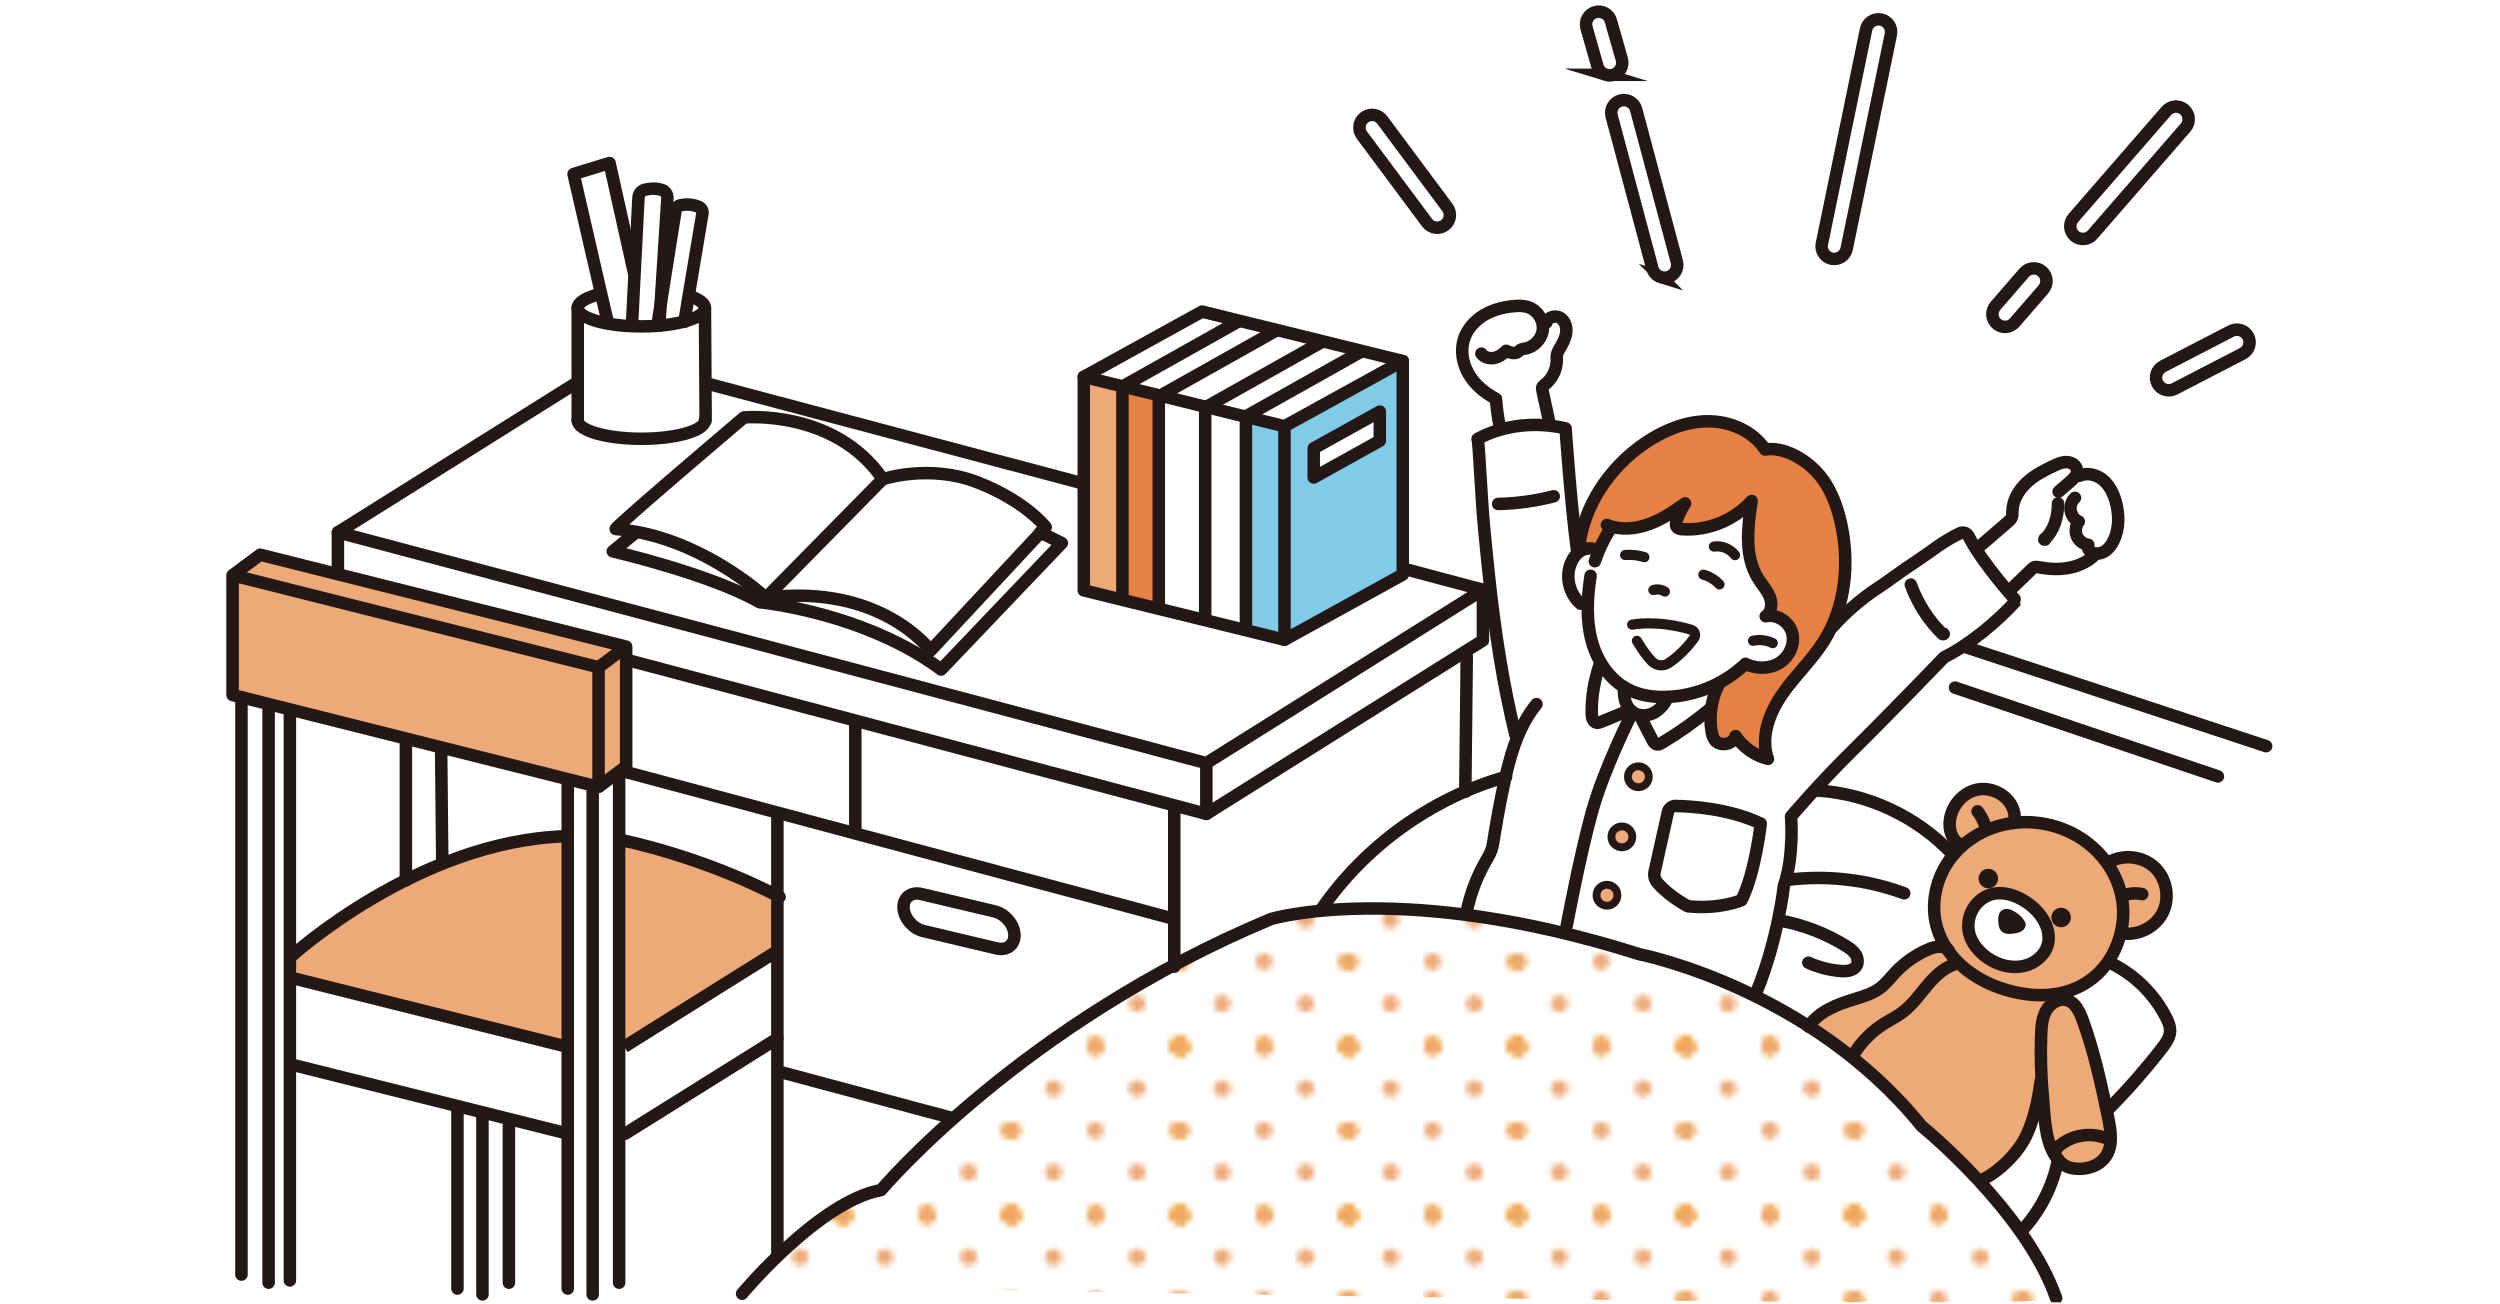 <?xml version="1.0" encoding="UTF-8"?>
<svg id="_レイヤー_2" data-name="レイヤー 2" xmlns="http://www.w3.org/2000/svg" xmlns:xlink="http://www.w3.org/1999/xlink" viewBox="0 0 430 224.35">
  <defs>
    <style>
      .cls-1 {
        fill: #80cbe8;
      }

      .cls-1, .cls-2, .cls-3, .cls-4, .cls-5, .cls-6, .cls-7, .cls-8 {
        stroke-width: 0px;
      }

      .cls-9 {
        stroke-width: 2.15px;
      }

      .cls-9, .cls-10, .cls-11, .cls-12, .cls-13, .cls-14, .cls-15 {
        stroke: #231815;
      }

      .cls-9, .cls-10, .cls-12, .cls-13 {
        stroke-linecap: round;
      }

      .cls-9, .cls-10, .cls-12, .cls-13, .cls-14 {
        stroke-linejoin: round;
      }

      .cls-9, .cls-3, .cls-12, .cls-13, .cls-14 {
        fill: none;
      }

      .cls-2 {
        fill: #f29600;
      }

      .cls-10, .cls-13, .cls-14, .cls-15 {
        stroke-width: 2.15px;
      }

      .cls-10, .cls-15, .cls-5 {
        fill: #fff;
      }

      .cls-11 {
        stroke-width: 1.35px;
      }

      .cls-11, .cls-15 {
        stroke-miterlimit: 10;
      }

      .cls-11, .cls-8 {
        fill: #eda977;
      }

      .cls-16 {
        clip-path: url(#clippath-1);
      }

      .cls-12 {
        stroke-width: 1.75px;
      }

      .cls-4 {
        fill: #231815;
      }

      .cls-17 {
        clip-path: url(#clippath);
      }

      .cls-6 {
        fill: url(#_新規パターンスウォッチ_1);
      }

      .cls-7 {
        fill: #e58143;
      }
    </style>
    <clipPath id="clippath">
      <rect class="cls-3" width="430" height="224"/>
    </clipPath>
    <clipPath id="clippath-1">
      <rect class="cls-3" x="0" y="0" width="28.8" height="28.8"/>
    </clipPath>
    <pattern id="_新規パターンスウォッチ_1" data-name="新規パターンスウォッチ 1" x="0" y="0" width="28.8" height="28.8" patternTransform="translate(0 -7534)" patternUnits="userSpaceOnUse" viewBox="0 0 28.8 28.8">
      <g>
        <rect class="cls-3" width="28.8" height="28.8"/>
        <g>
          <path class="cls-2" d="M28.8,30.24c.8,0,1.44-.64,1.44-1.44s-.64-1.44-1.44-1.44-1.44.64-1.44,1.44.64,1.44,1.44,1.44Z"/>
          <path class="cls-2" d="M14.4,30.24c.8,0,1.44-.64,1.44-1.44s-.65-1.44-1.44-1.44-1.44.64-1.44,1.44.64,1.44,1.44,1.44Z"/>
        </g>
        <path class="cls-2" d="M0,30.24c.8,0,1.44-.64,1.44-1.44S.8,27.36,0,27.36s-1.44.64-1.44,1.44S-.8,30.24,0,30.24Z"/>
        <g>
          <path class="cls-2" d="M28.8,30.24c.79,0,1.44-.64,1.44-1.44s-.64-1.44-1.44-1.44-1.44.64-1.44,1.44.64,1.44,1.44,1.44Z"/>
          <path class="cls-2" d="M28.8,15.84c.79,0,1.44-.65,1.44-1.44s-.64-1.44-1.44-1.44-1.44.64-1.44,1.44.64,1.44,1.44,1.44Z"/>
        </g>
        <g>
          <g>
            <path class="cls-8" d="M28.8,30.24c.8,0,1.44-.64,1.44-1.44s-.64-1.44-1.44-1.44-1.44.64-1.44,1.44.64,1.44,1.44,1.44Z"/>
            <path class="cls-8" d="M14.4,30.24c.8,0,1.44-.64,1.44-1.44s-.65-1.44-1.44-1.44-1.44.64-1.44,1.44.64,1.44,1.44,1.44Z"/>
            <path class="cls-8" d="M28.8,15.84c.8,0,1.44-.65,1.44-1.44s-.64-1.44-1.44-1.44-1.44.64-1.44,1.44.64,1.44,1.44,1.44Z"/>
            <path class="cls-8" d="M14.4,15.84c.8,0,1.44-.65,1.44-1.44s-.65-1.44-1.44-1.44-1.44.64-1.44,1.44.64,1.44,1.44,1.44Z"/>
            <path class="cls-8" d="M7.2,23.04c.79,0,1.44-.64,1.44-1.44s-.65-1.44-1.44-1.44-1.44.64-1.44,1.44.64,1.44,1.44,1.44Z"/>
            <path class="cls-8" d="M21.6,23.04c.79,0,1.44-.64,1.44-1.44s-.65-1.44-1.44-1.44-1.44.64-1.44,1.44.64,1.44,1.44,1.44Z"/>
            <path class="cls-8" d="M7.2,8.64c.79,0,1.44-.64,1.44-1.44s-.65-1.44-1.44-1.44-1.44.64-1.44,1.44.64,1.44,1.44,1.44Z"/>
            <path class="cls-8" d="M21.6,8.64c.79,0,1.44-.64,1.44-1.44s-.65-1.44-1.44-1.44-1.44.64-1.44,1.44.64,1.44,1.44,1.44Z"/>
          </g>
          <g>
            <path class="cls-2" d="M0,30.24c.79,0,1.44-.64,1.44-1.44S.8,27.36,0,27.36s-1.44.64-1.44,1.44S-.8,30.24,0,30.24Z"/>
            <path class="cls-2" d="M0,15.84c.79,0,1.44-.65,1.44-1.44S.8,12.96,0,12.96s-1.44.64-1.44,1.44S-.8,15.84,0,15.84Z"/>
          </g>
          <g>
            <path class="cls-2" d="M28.8,1.44c.8,0,1.44-.64,1.44-1.44s-.64-1.44-1.44-1.44S27.36-.8,27.36,0s.64,1.44,1.44,1.44Z"/>
            <path class="cls-2" d="M14.4,1.44C15.19,1.44,15.84.79,15.84,0s-.65-1.44-1.44-1.44S12.96-.8,12.96,0s.64,1.44,1.44,1.44Z"/>
          </g>
          <g class="cls-16">
            <path class="cls-2" d="M0,1.44C.8,1.44,1.44.79,1.44,0S.8-1.44,0-1.44-1.44-.8-1.44,0-.8,1.44,0,1.44Z"/>
          </g>
        </g>
        <g>
          <g>
            <path class="cls-8" d="M0,30.24c.8,0,1.44-.64,1.44-1.44S.8,27.36,0,27.36s-1.44.64-1.44,1.44S-.8,30.24,0,30.24Z"/>
            <path class="cls-8" d="M0,15.84c.8,0,1.44-.65,1.44-1.44S.8,12.96,0,12.96s-1.44.64-1.44,1.44S-.8,15.84,0,15.84Z"/>
          </g>
          <path class="cls-2" d="M0,1.44C.8,1.44,1.44.79,1.44,0S.8-1.44,0-1.44-1.44-.8-1.44,0-.8,1.44,0,1.44Z"/>
        </g>
        <path class="cls-2" d="M28.8,1.44c.79,0,1.44-.64,1.44-1.44s-.64-1.44-1.44-1.44S27.36-.8,27.36,0s.64,1.44,1.44,1.44Z"/>
        <g>
          <g>
            <path class="cls-8" d="M28.8,1.44c.8,0,1.44-.64,1.44-1.44s-.64-1.44-1.44-1.44S27.36-.8,27.36,0s.64,1.44,1.44,1.44Z"/>
            <path class="cls-8" d="M14.4,1.44C15.19,1.44,15.84.79,15.84,0s-.65-1.44-1.44-1.44S12.96-.8,12.96,0s.64,1.44,1.44,1.44Z"/>
          </g>
          <path class="cls-2" d="M0,1.44C.8,1.44,1.44.79,1.44,0S.8-1.44,0-1.44-1.44-.8-1.44,0-.8,1.44,0,1.44Z"/>
        </g>
        <path class="cls-8" d="M0,1.44C.8,1.44,1.44.79,1.44,0S.8-1.44,0-1.44-1.44-.8-1.44,0-.8,1.44,0,1.44Z"/>
      </g>
    </pattern>
  </defs>
  <g id="img">
    <g class="cls-17">
      <g>
        <g>
          <g>
            <path class="cls-5" d="M389.78,128.34l.22,71.96c.04,12.68-10.23,22.97-22.91,22.97h-13.43c-1.23-3.53-3.6-7.39-6.37-11.15l.38-.35c3.19-3.39,5.41-7.72,6.32-12.29.63.73,1.44,1.29,2.38,1.47,1.99.38,4.35-.16,5.64-1.8.71-.89.98-1.97,1.02-3.1.05-1.24-.18-2.55-.43-3.76-.11-.5-.22-1.01-.32-1.51l.46-.09c3.23-3.27,6.28-6.75,9.09-10.37.69-.89,1.4-1.87,1.43-2.99.01-.79-.3-1.55-.66-2.25-2.06-4.12-5.54-7.51-9.71-9.49l-.28-.2c.98-1.43,1.71-3.08,2.14-4.9l.12.03c2.8.53,5.87-1.01,7.14-3.57,1.27-2.56.62-5.93-1.5-7.84-2.13-1.91-5.54-2.21-7.96-.69l-.12.08c-2.37-3.35-6.1-5.88-10.61-6.76-1.89-.36-3.74-.42-5.52-.19.34-.78.24-1.7-.08-2.5-.94-2.4-3.85-3.8-6.36-3.18-2.52.62-4.4,3.07-4.53,5.66-.05,1.4.44,2.94,1.64,3.65l.42.42c-.5.46-.96.94-1.4,1.45l-.28-.23c-5.94-6.32-14.34-10.27-23-10.83l-.38-.35c1.78-1.94,3.99-4.26,6.34-6.58,5.78-5.7,15.75-16.02,15.75-16.02,1.08-.53,2.21-1.19,3.33-1.94l.09.13,51.94,17.12Z"/>
            <path class="cls-5" d="M372.6,175.08c.36.7.67,1.45.66,2.25-.03,1.12-.74,2.1-1.43,2.99-2.82,3.62-5.86,7.1-9.09,10.37l-.46.09c-1.09-5.24-2.28-10.48-4.12-15.49-.5-1.35-1.21-2.84-2.6-3.26-.51-.16-1.05-.12-1.56.04l-.22-1.13c3.81-.65,6.84-2.65,8.82-5.56l.28.2c4.18,1.98,7.65,5.37,9.71,9.49Z"/>
            <path class="cls-8" d="M370.51,149.1c2.11,1.91,2.76,5.28,1.5,7.84-1.27,2.56-4.34,4.09-7.14,3.57l-.12-.03c.07-.26.12-.51.18-.78.78-4.01-.23-7.99-2.49-11.2l.12-.08c2.42-1.52,5.83-1.23,7.96.69Z"/>
            <path class="cls-8" d="M346.3,141.55c1.78-.23,3.64-.18,5.52.19,4.51.88,8.24,3.41,10.61,6.76,2.26,3.22,3.27,7.19,2.49,11.2-.05.27-.11.53-.18.78-.43,1.82-1.16,3.47-2.14,4.9-1.98,2.91-5.01,4.92-8.82,5.56-2.28.38-4.82.28-7.58-.38-3.7-.89-6.92-2.61-9.31-4.93-.77-.75-1.45-1.56-2.03-2.44-1.86-2.79-2.64-6.13-1.94-9.74.47-2.44,1.56-4.62,3.07-6.42.44-.51.9-1,1.4-1.45,2.38-2.17,5.5-3.61,8.9-4.04ZM352.25,162.31c.42-1.8-.34-3.72-1.52-5.14-1.83-2.25-5.45-4.26-8.42-3.29-2.72.9-4.27,3.88-3.61,6.64.15.66.43,1.31.81,1.89,1.8,2.75,5.43,4.5,8.69,3.72,1.9-.44,3.61-1.9,4.05-3.81Z"/>
            <path class="cls-5" d="M356.12,87.47h-2.17c.01-.31.03-.59.03-.88l.11-2.03c.66-.57,1.31-1.13,1.97-1.7.36-.31.74-.67.97-1.08l.66.05c1.32-.61,2.95-.2,4.07.74,1.1.94,1.76,2.32,2.16,3.72.62,2.22.63,4.67-.39,6.75-.35.7-.82,1.37-1.5,1.79-.47.28-1.02.43-1.56.38-.24-.03-.47-.09-.69-.2-.47-.24-.85-.83-.58-1.29-.86-.11-1.66-.71-1.98-1.51-.34-.81-.2-1.79.34-2.48-.74-.35-1.28-1.08-1.4-1.87-.03-.13-.03-.26-.03-.39Z"/>
            <path class="cls-8" d="M362.61,192.29c.26,1.21.48,2.52.43,3.76h-.24c-2.9-1.49-6.71-.89-9.01,1.41-.19.18-.36.44-.26.67l-.34.19c-1.51-2.77-1.54-6.53-1.82-9.6-.09-.92-.16-1.84-.22-2.76-.15-2.65-.18-5.32-.08-7.99.05-1.44.16-2.95.89-4.19.44-.78,1.2-1.43,2.03-1.71.51-.16,1.05-.2,1.56-.04,1.39.42,2.1,1.91,2.6,3.26,1.85,5.01,3.03,10.25,4.12,15.49.11.5.22,1.01.32,1.51Z"/>
            <path class="cls-8" d="M353.99,199.48c-.22-.26-.42-.53-.59-.81-.07-.11-.13-.23-.2-.35l.34-.19c-.11-.23.07-.5.26-.67,2.3-2.3,6.11-2.91,9.01-1.43h.24c-.04,1.14-.31,2.22-1.02,3.11-1.29,1.64-3.65,2.18-5.64,1.8-.94-.18-1.75-.74-2.38-1.47Z"/>
            <path class="cls-5" d="M353.95,87.45h2.17c0,.15,0,.27.03.4.12.79.66,1.52,1.4,1.87-.54.69-.67,1.67-.34,2.48.32.79,1.12,1.4,1.98,1.51-.27.46.11,1.05.58,1.29.22.11.44.18.69.2v.07c-1.2,1.29-2.88,2.07-4.61,2.4-1.74.32-3.53.2-5.27-.11-.19-.04-.4-.08-.61-.03s-.38.22-.54.38c-1.17,1.13-2.36,2.26-3.53,3.41l-.81.07c-1.44-1.71-3.57-4.34-5.23-6.95l.2-.12c1.78-1.51,3.54-3.03,5.31-4.55.24-.22.51-.43.63-.74.15-.32.12-.69.12-1.05.03-1.87,1.04-3.62,2.4-4.92s3.04-2.17,4.75-2.96c.71-.34,1.48-.67,2.28-.62s1.62.61,1.68,1.4c.03.32-.05.63-.23.9-.23.4-.61.77-.97,1.08-.66.57-1.31,1.13-1.97,1.7l-.11,2.03c0,.28-.01.57-.03.86ZM351.74,92.68l-.12.12s.12.04.15-.03c.01-.04,0-.08-.03-.09Z"/>
            <path class="cls-8" d="M353.79,170.94l.22,1.13c-.84.28-1.59.93-2.03,1.71-.73,1.24-.84,2.75-.89,4.19-.09,2.67-.07,5.33.08,7.99h-.18c-.42,3.23-1.08,6.45-2.48,9.37-1.23,2.6-5.25,6.48-8.16,8.34-5.2-5.76-9.82-9.96-9.82-9.96-3.76-4.63-7.88-8.59-12.1-11.93l.62-.78c1.27-1.93,2.94-3.6,4.88-4.83,1.1-.71,2.29-1.28,3.34-2.07,1.72-1.29,2.96-3.12,4.38-4.77,1.4-1.66,3.11-3.2,5.23-3.65l.03-.03c2.38,2.32,5.6,4.04,9.31,4.93,2.76.66,5.31.75,7.58.38Z"/>
            <path class="cls-5" d="M340.34,203.67c2.32,2.57,4.77,5.48,6.95,8.46,2.77,3.76,5.15,7.62,6.37,11.15.67,1.93-132.18-.38-224.76-2.21,1.09-1.21,2.83-3.07,4.94-5.1,4.82-4.63,11.68-10.19,17.68-11.27,0,0,4.27-5.06,12.38-12.24,8.55-7.61,21.42-17.57,38.06-26.47,5.2-2.79,10.76-5.45,16.67-7.92,0,0,2.92-.88,8.54-1.4,5.66-.54,14.08-.73,25.01.7,5.1.66,10.76,1.67,16.94,3.18,4.05.97,8.34,2.17,12.85,3.6,0,0,8.73,1.7,19.8,7.15,2.99,1.47,6.14,3.2,9.33,5.25,2.42,1.55,4.88,3.29,7.3,5.24,4.22,3.34,8.34,7.3,12.1,11.93,0,0,4.62,4.2,9.82,9.96Z"/>
            <path class="cls-5" d="M353.4,198.67c.18.28.38.55.59.81-.9,4.58-3.12,8.9-6.32,12.29l-.38.35c-2.18-2.98-4.63-5.88-6.95-8.46,2.91-1.86,6.94-5.74,8.16-8.34,1.4-2.92,2.06-6.14,2.48-9.36h.18c.05.9.12,1.83.22,2.75.28,3.07.31,6.83,1.82,9.6.07.12.13.24.2.35Z"/>
            <path class="cls-5" d="M350.73,157.17c1.19,1.43,1.94,3.34,1.52,5.14-.44,1.91-2.16,3.37-4.05,3.81-3.26.78-6.88-.97-8.69-3.72-.38-.58-.66-1.23-.81-1.89-.66-2.76.89-5.74,3.61-6.64,2.96-.97,6.59,1.04,8.42,3.29ZM347.75,160.16c.39-.26.7-.7.66-1.17-.03-.24-.13-.47-.27-.67-.39-.62-.96-1.09-1.58-1.47-.35-.22-.73-.4-1.14-.47-.4-.07-.85.01-1.17.27-.44.35-.57.97-.57,1.54-.01,1.94.75,2.72,2.73,2.4.46-.07.93-.18,1.33-.42Z"/>
            <path class="cls-4" d="M348.41,158.98c.04.47-.27.92-.66,1.17-.4.24-.88.35-1.33.42-1.98.32-2.75-.46-2.73-2.4,0-.57.12-1.19.57-1.54.32-.26.77-.34,1.17-.27.42.07.79.26,1.14.47.62.38,1.19.85,1.58,1.47.13.2.24.43.27.67Z"/>
            <path class="cls-8" d="M346.22,139.04c.32.81.42,1.72.08,2.5-3.41.43-6.52,1.87-8.9,4.04l-.42-.42c-1.2-.71-1.7-2.25-1.64-3.65.12-2.59,2.01-5.04,4.53-5.66,2.51-.62,5.41.78,6.36,3.18Z"/>
            <path class="cls-5" d="M345.1,101.39c.97,1.17,1.64,1.91,1.64,1.97-2.34,2.61-5.7,5.55-9,7.73-1.12.75-2.25,1.41-3.33,1.94,0,0-9.97,10.33-15.75,16.02-2.36,2.33-4.57,4.65-6.34,6.58-2.59,2.8-4.27,4.79-4.27,4.79,0,0,.57,6.83-1.23,11.94,0,0-1.05,9.29-4.65,18.1l-.39.81c-11.07-5.45-19.8-7.15-19.8-7.15-4.51-1.43-8.8-2.63-12.85-3.6l.32-1.33s2.28-12.13,4.36-19.62c2.09-7.49,6.96-17.1,6.96-17.1.42.3.9.47,1.4.54v.34c.65,1.28,1.31,2.56,1.97,3.84.2.39.46.81.89.86.27.03.53-.12.77-.26,2.87-1.71,5.6-3.65,8.18-5.78l.3.04c-.15,1.21-.12,2.44.07,3.64.09.57.22,1.13.57,1.59.9,1.21,3.18.78,3.58-.67,1.29,1.94,3.31,3.35,5.56,3.92-1.31-3.68.18-7.8,2.38-11.03,1.39-2.01,3.06-3.82,4.61-5.7.94-1.13,1.85-2.28,2.63-3.51.53-.82.98-1.68,1.39-2.57l.16.08c2.22-2.48,4.75-4.67,7.53-6.52.9-.61,1.82-1.23,2.69-1.87,1.06-.79,3.23-2.26,4.19-2.9,3.1-2.07,4.22-3.2,7.42-4.79.54-.28,1.23-.08,1.5.46.38.74.82,1.51,1.31,2.26,1.66,2.61,3.78,5.24,5.23,6.95Z"/>
            <path class="cls-8" d="M336.9,165.64l-.03.03c-2.11.44-3.83,1.99-5.23,3.65-1.41,1.64-2.65,3.47-4.38,4.77-1.05.79-2.24,1.36-3.34,2.07-1.94,1.24-3.61,2.91-4.88,4.83l-.62.78c-2.42-1.95-4.88-3.69-7.3-5.24,1.71-2.61,4.9-3.77,7.89-4.7,1.54-.47,3.11-.94,4.39-1.91.94-.73,1.67-1.7,2.49-2.56,1.6-1.74,3.57-3.12,5.74-4.07,1.02-.44,2.38-.71,3.22-.09.58.88,1.27,1.68,2.03,2.44Z"/>
            <path class="cls-5" d="M335.71,146.81l.28.23c-1.51,1.8-2.6,3.99-3.07,6.42-.7,3.61.08,6.95,1.94,9.74-.84-.62-2.2-.35-3.22.09-2.17.94-4.13,2.33-5.74,4.07-.82.86-1.55,1.83-2.49,2.56-1.28.97-2.86,1.44-4.39,1.91-2.99.93-6.18,2.09-7.89,4.7-3.19-2.05-6.34-3.78-9.33-5.25l.39-.81c3.6-8.81,4.65-18.1,4.65-18.1,1.79-5.12,1.23-11.94,1.23-11.94,0,0,1.68-1.99,4.27-4.79l.38.35c8.66.55,17.07,4.51,23,10.83Z"/>
            <path class="cls-7" d="M277.09,90.54l-.18.53c-.75,1.19-1.41,2.44-1.94,3.73l-.34-.15c-.81-.47-1.87-.39-2.68.07-.2.12-.39.26-.57.4l-.12-.28c-.03-.18-.04-.36-.07-.54l.38-.05c.78-7.3,5.29-13.94,11.38-18.04,3.18-2.15,6.87-3.7,10.71-3.73,3.84-.03,7.8,1.64,9.91,4.85,3.23-.5,6.84,1.62,9.02,4.04,2.17,2.42,3.37,5.59,4.05,8.77,1.27,5.86.9,12.19-1.59,17.6-.4.89-.86,1.75-1.39,2.57-.78,1.24-1.68,2.38-2.63,3.51l-3.68-.98c.84-1.1,1.23-2.55.89-3.88-.48-1.95-2.61-3.41-4.57-2.95,1.02-.66,1.16-2.17.71-3.31-.44-1.13-1.29-2.06-1.95-3.08-2.46-3.88-1.87-8.89-1.19-13.44-2.98,3.3-7.45,5.14-11.88,4.86-.36-.03-.77-.08-.98-.36-.26-.34-.15-.81-.01-1.2.36-1.01.84-1.98,1.43-2.88-1.98,1.41-4.03,2.79-6.32,3.61-2.05.73-4.34.97-6.42.35Z"/>
            <path class="cls-7" d="M307.39,112.82l3.68.98c-1.55,1.87-3.22,3.69-4.61,5.7-2.21,3.23-3.69,7.35-2.38,11.03-2.25-.57-4.27-1.98-5.56-3.92-.4,1.45-2.68,1.89-3.58.67-.35-.46-.47-1.02-.57-1.59-.19-1.2-.22-2.42-.07-3.64.2-1.59.67-3.12,1.41-4.54l-.04-.08c1.47-.77,2.83-1.72,4.07-2.81l.47-.44c1.8.88,4.05.92,5.78-.11.54-.32,1.01-.75,1.4-1.25Z"/>
            <path class="cls-5" d="M308.27,108.94c.34,1.33-.05,2.77-.89,3.88-.39.5-.86.93-1.4,1.25-1.72,1.02-3.97.98-5.78.11l-.47.44c-1.24,1.09-2.6,2.05-4.07,2.81-2.67,1.43-5.66,2.26-8.67,2.41h-.13c-2.32.11-4.69-.22-6.76-1.25-.26-.13-.5-.27-.74-.42-1.68-1.02-3.03-2.52-4.04-4.24-.71-1.23-1.25-2.57-1.6-3.93-.51-1.99-.66-4.05-.59-6.13.04-1.62.22-3.25.46-4.85l.74-2.5c.19-.59.4-1.17.66-1.74.53-1.29,1.19-2.55,1.94-3.73l.18-.53c2.09.62,4.38.38,6.42-.35,2.29-.82,4.34-2.19,6.32-3.61-.59.9-1.06,1.87-1.43,2.88-.13.39-.24.86.01,1.2.22.28.62.34.98.36,4.43.28,8.9-1.56,11.88-4.86-.69,4.55-1.28,9.56,1.19,13.44.66,1.02,1.51,1.95,1.95,3.08.44,1.14.31,2.65-.71,3.31,1.95-.46,4.08,1,4.57,2.95Z"/>
            <path class="cls-5" d="M295.67,117.44l.04.08c-.74,1.41-1.21,2.95-1.41,4.54l-.3-.04c-2.57,2.13-5.31,4.07-8.18,5.78-.24.13-.5.28-.77.26-.43-.05-.69-.47-.89-.86-.66-1.28-1.32-2.56-1.98-3.84v-.34c.75.09,1.54-.04,2.21-.38,1.12-.55,1.95-1.6,2.46-2.75v-.04h.13c3.02-.15,6.01-.98,8.67-2.41Z"/>
            <path class="cls-5" d="M286.86,119.85v.04c-.51,1.14-1.35,2.19-2.46,2.75-.67.34-1.45.47-2.2.38-.5-.07-.98-.24-1.4-.54-.15-.11-.28-.23-.4-.36-.93-.97-1.16-2.52-1.05-3.91v-.03c.26.15.5.28.75.42,2.07,1.04,4.44,1.36,6.76,1.25Z"/>
            <path class="cls-5" d="M258.94,133.63c.55-2.41,1.21-4.81,2.16-7.06l-.44-.19c-2.02-8.24-3.33-16.64-4.3-25.09-.08-.65-.15-1.28-.22-1.93-.32-2.95-.61-5.91-.89-8.87-.47-4.89-.88-14.88-1.09-14.97,0,0,1.44-.9,3.93-1.62,2.13-.59,5.02-1.05,8.43-.67.89.09,1.8.24,2.76.47,0,0,.82,12.08,1.93,20.59.03.18.04.36.07.54l.12.28c-.54.47-.93,1.08-1.2,1.72-1,2.37-.3,5.33,1.66,7l1.27.04c-.07,2.07.08,4.13.59,6.13.35,1.36.89,2.71,1.6,3.93l-.07.04c-1,2.91-1.5,5.6-1.48,8.69.01.69.2,1.56.89,1.66.26.03.5-.07.74-.16,1.66-.67,3.31-1.36,4.98-2.03h.01c.12.12.26.24.4.35,0,0-4.88,9.61-6.96,17.1-2.09,7.49-4.36,19.62-4.36,19.62l-.32,1.33c-6.18-1.51-11.84-2.52-16.94-3.18l.11-.82c.63-2.95,1.74-5.79,3.23-8.42.36-.62.75-1.25.98-1.93.19-.55.28-1.13.36-1.7.47-2.92,1-5.83,1.59-8.73.15-.71.3-1.43.46-2.14Z"/>
            <path class="cls-5" d="M280.39,122.11h-.01c-1.67.69-3.33,1.37-4.98,2.05-.24.09-.48.19-.74.16-.69-.09-.88-.97-.89-1.66-.01-3.08.48-5.78,1.48-8.69l.07-.04c1.01,1.72,2.36,3.22,4.04,4.24v.03c-.12,1.39.11,2.94,1.04,3.91Z"/>
            <path class="cls-5" d="M274.64,94.64l.34.15c-.26.57-.47,1.14-.66,1.74l-.74,2.5c-.24,1.6-.42,3.23-.46,4.85l-1.27-.04c-1.95-1.67-2.65-4.63-1.66-7,.27-.65.66-1.25,1.2-1.72.18-.15.36-.28.57-.4.81-.46,1.87-.54,2.68-.07Z"/>
            <path class="cls-5" d="M268.38,54.69c.84.53,1.13,1.63,1,2.6-.15.97-.65,1.84-1.13,2.69-.18.31-.36.62-.43.96-.07.32-.04.66-.04,1-.01,1.64-.82,3.26-2.13,4.27-.13.09-.3.2-.36.36-.07.18-.03.38.01.57l1.25,5.82-.03.28c-3.41-.38-6.3.08-8.43.67l-.09-.3c-.32-1.66-.57-3.34-.69-5.02-1.89-.97-3.58-2.37-4.66-4.19-.63-1.08-1.04-2.3-1.13-3.54l3.27-.05c.47.66,1.39.92,2.18.75.81-.16,1.5-.66,2.07-1.24.63.3,1.39.59,1.98.22.18-.11.32-.27.51-.38.24-.15.55-.16.84-.22,1.56-.3,2.86-1.71,3-3.3.03-.34,0-.69-.07-1.01l.67-.16c.24-.96,1.58-1.31,2.4-.78Z"/>
            <path class="cls-5" d="M265.31,55.63c.07.32.09.67.07,1.01-.15,1.59-1.44,3-3,3.3-.28.05-.59.07-.84.22-.19.11-.34.27-.51.38-.59.38-1.35.08-1.98-.22-.58.58-1.27,1.08-2.07,1.24-.79.16-1.71-.09-2.18-.75l-3.27.05c-.05-.86.03-1.72.3-2.56.55-1.71,1.83-3.14,3.37-4.07,1.55-.93,3.33-1.4,5.12-1.58.9-.08,1.83-.09,2.68.22,1.19.44,2.07,1.54,2.33,2.76Z"/>
            <path class="cls-5" d="M252.03,136.12c2.24-.98,4.55-1.8,6.91-2.49-.16.71-.31,1.43-.46,2.14-.59,2.9-1.12,5.8-1.59,8.73-.08.57-.18,1.14-.36,1.7-.23.67-.62,1.31-.98,1.93-1.5,2.63-2.6,5.47-3.23,8.42l-.11.82c-10.94-1.43-19.35-1.24-25.01-.7v-.12c6.13-8.97,14.87-16.09,24.84-20.41Z"/>
            <polygon class="cls-5" points="255.06 101.44 255.06 110.16 251.81 112.19 207.49 139.98 207.49 131.27 255.06 101.44"/>
            <polygon class="cls-5" points="255.06 101.44 207.49 131.27 58.13 91.56 105.7 61.73 255.06 101.44"/>
            <path class="cls-5" d="M251.81,112.19l.47.75-.26,23.18c-9.97,4.32-18.71,11.45-24.85,20.41v.12c-5.6.53-8.53,1.4-8.53,1.4-5.91,2.46-11.48,5.13-16.67,7.92v-27l.11-.43,5.4,1.44,44.33-27.79Z"/>
            <polygon class="cls-5" points="207.49 131.27 207.49 139.98 202.09 138.54 147.2 123.96 107.84 113.5 107.69 113.5 107.69 111.22 58.03 98.75 58.13 98.37 58.13 91.56 207.49 131.27"/>
            <polygon class="cls-5" points="202.09 138.54 201.98 138.97 201.98 157.93 201.47 157.93 147.08 143.36 147.11 143.27 147.11 124.31 147.2 123.96 202.09 138.54"/>
            <path class="cls-5" d="M133.72,154.08v-13.84l.12-.43,13.24,3.56,54.39,14.57h.51v8.04c-16.65,8.9-29.51,18.87-38.06,26.47l-.12-.13-30.08-8.07v-30.16ZM174.47,160.9v-.19c-.09-1.75-1.63-3.51-3.41-3.95l-12.61-2.99c-1.72-.4-3.04.58-3.04,2.24v.19c.09,1.75,1.63,3.51,3.41,3.95l12.61,2.99c1.72.4,3.04-.58,3.04-2.24Z"/>
            <path class="cls-5" d="M174.47,160.71v.19c0,1.66-1.32,2.64-3.04,2.24l-12.61-2.99c-1.78-.43-3.31-2.19-3.41-3.95v-.19c0-1.66,1.32-2.64,3.04-2.24l12.61,2.99c1.78.43,3.31,2.19,3.41,3.95Z"/>
            <path class="cls-5" d="M163.79,192.31l.12.13c-8.11,7.18-12.38,12.24-12.38,12.24-6.01,1.08-12.86,6.64-17.68,11.27l-.13-.15v-31.56l30.08,8.07Z"/>
            <polygon class="cls-5" points="147.2 123.96 147.11 124.31 147.11 143.27 147.08 143.36 133.84 139.81 107.56 132.77 107.16 132.21 107.69 131.81 107.69 113.5 107.84 113.5 147.2 123.96"/>
            <path class="cls-5" d="M133.72,184.25v31.56l.13.15c-2.11,2.03-3.85,3.89-4.94,5.1-7.8-.16-15.3-.31-22.41-.44v-25.61h1.02l26.17-16.37h.03v5.62Z"/>
            <path class="cls-5" d="M133.84,139.81l-.12.43v13.84c-13.33-6.88-26.36-9.48-26.36-9.48h-.86v-10.91l-.47-.63,1.13-.85.4.55,26.28,7.04Z"/>
            <polygon class="cls-5" points="133.72 163.55 133.72 178.63 133.69 178.63 107.52 195.01 106.5 195.01 106.5 180.05 107.37 180.05 133.72 163.55"/>
            <path class="cls-8" d="M133.72,154.08v9.47l-26.35,16.5h-.88v-35.44h.86s13.02,2.6,26.36,9.48Z"/>
            <polygon class="cls-8" points="107.69 113.5 107.69 131.81 107.16 132.21 106.02 133.06 102.95 135.35 102.95 114.76 107.69 111.22 107.69 113.5"/>
            <polygon class="cls-8" points="107.69 111.22 102.95 114.76 40 98.95 44.75 95.41 58.03 98.75 107.69 111.22"/>
            <path class="cls-5" d="M106.5,195.01v25.61c-1.54-.04-3.06-.07-4.55-.11v-84.8l.15-.58.86.22,3.07-2.29.47.63v61.31Z"/>
            <polygon class="cls-8" points="41.54 119.93 40 119.54 40 98.95 102.95 114.76 102.95 135.35 102.09 135.14 97.81 134.06 76.04 128.59 69.83 127.03 50.05 122.06 46.26 121.12 41.54 119.93"/>
            <path class="cls-5" d="M102.09,135.14l-.15.58v84.8c-1.45-.03-2.88-.05-4.3-.08v-85.73l.16-.65,4.28,1.08Z"/>
            <path class="cls-5" d="M97.81,134.06l-.16.65v9.13h-.34c-7.54.23-14.76,2.14-21.19,4.7l-.05-.15-.19-19.15.16-.65,21.77,5.47Z"/>
            <path class="cls-5" d="M97.65,194.83v25.6c-3.49-.07-6.87-.15-10.12-.22v-27.19l.13-.54,9.39,2.34h.59Z"/>
            <polygon class="cls-5" points="97.65 179.92 97.65 194.83 97.05 194.83 87.67 192.49 83.01 191.32 78.72 190.25 49.86 183.04 49.86 168.11 97.05 179.92 97.65 179.92"/>
            <path class="cls-8" d="M69.81,151.39c1.99-1,4.11-1.95,6.32-2.85,6.42-2.56,13.64-4.47,21.19-4.7h.34v36.09h-.59l-47.2-11.81v-3.61h.23s7.89-7.2,19.72-13.12Z"/>
            <path class="cls-5" d="M87.67,192.49l-.13.54v27.19c-1.55-.03-3.07-.05-4.55-.09v-28.7l.03-.11,4.66,1.17Z"/>
            <path class="cls-5" d="M83.01,191.32l-.03.11v28.7c-1.47-.03-2.9-.05-4.3-.08v-29.63l.04-.16,4.28,1.06Z"/>
            <path class="cls-5" d="M76.07,148.39l.05.15c-2.21.9-4.32,1.86-6.32,2.85v-24.23l.03-.13,6.21,1.56-.16.65.19,19.15Z"/>
            <path class="cls-5" d="M49.86,168.11v51.31c-1.37-.04-2.6-.07-3.65-.09v-98.02l.05-.19,3.78.94-.19.77v45.29Z"/>
            <path class="cls-5" d="M46.26,121.12l-.05.19v98.02c-3.03-.05-4.67-.09-4.67-.09v-99.3l4.73,1.19Z"/>
            <path class="cls-6" d="M340.34,203.67c2.32,2.57,4.77,5.48,6.95,8.46,2.77,3.76,5.15,7.62,6.37,11.15.67,1.93-132.18-.38-224.76-2.21,1.09-1.21,2.83-3.07,4.94-5.1,4.82-4.63,11.68-10.19,17.68-11.27,0,0,4.27-5.06,12.38-12.24,8.55-7.61,21.42-17.57,38.06-26.47,5.2-2.79,10.76-5.45,16.67-7.92,0,0,2.92-.88,8.54-1.4,5.66-.54,14.08-.73,25.01.7,5.1.66,10.76,1.67,16.94,3.18,4.05.97,8.34,2.17,12.85,3.6,0,0,8.73,1.7,19.8,7.15,2.99,1.47,6.14,3.2,9.33,5.25,2.42,1.55,4.88,3.29,7.3,5.24,4.22,3.34,8.34,7.3,12.1,11.93,0,0,4.62,4.2,9.82,9.96Z"/>
          </g>
          <g>
            <path class="cls-15" d="M315.03,44.5c-1.16-.25-1.9-1.39-1.67-2.55l7.6-36.87c.23-1.18,1.38-1.95,2.56-1.72.02,0,.03,0,.04,0,1.16.25,1.9,1.39,1.67,2.55l-7.6,36.87c-.23,1.18-1.38,1.95-2.56,1.72-.02,0-.03,0-.04,0Z"/>
            <path class="cls-15" d="M246.96,39.16c-.58-.06-1.13-.36-1.51-.87l-11.2-15.05c-.72-.97-.52-2.33.45-3.05.97-.72,2.33-.52,3.05.45l11.2,15.05c.72.97.52,2.33-.45,3.05-.46.34-1.01.48-1.54.42Z"/>
            <path class="cls-15" d="M285.68,47.67c-.72-.22-1.3-.8-1.49-1.58l-7-26.19c-.28-1.17.44-2.35,1.61-2.63,1.17-.28,2.35.44,2.63,1.61l7,26.19c.28,1.17-.44,2.35-1.61,2.63-.39.09-.78.08-1.14-.03Z"/>
            <path class="cls-15" d="M372.47,67.06c-.58-.15-1.09-.54-1.39-1.11-.55-1.07-.13-2.39.94-2.94l11.73-6.07c1.07-.55,2.39-.13,2.94.94.55,1.07.13,2.39-.94,2.94l-11.73,6.07c-.5.26-1.05.3-1.55.17Z"/>
            <path class="cls-15" d="M276.23,12.87c-.69-.21-1.26-.75-1.47-1.49l-1.88-6.6c-.33-1.16.34-2.36,1.5-2.69,1.16-.33,2.37.34,2.69,1.5l1.88,6.6c.33,1.16-.34,2.36-1.5,2.69-.42.12-.84.11-1.23-.01Z"/>
            <path class="cls-15" d="M358.02,41.09c-.42-.05-.84-.22-1.18-.52-.91-.79-1.01-2.17-.22-3.08l16-18.41c.79-.91,2.17-1.01,3.08-.22.91.79,1.01,2.17.22,3.08l-16,18.41c-.49.56-1.2.82-1.89.74Z"/>
            <path class="cls-15" d="M344.62,56.21c-.42-.05-.84-.22-1.18-.52-.91-.79-1.01-2.17-.22-3.08l4.94-5.7c.79-.91,2.17-1.01,3.08-.22.91.79,1.01,2.17.22,3.08l-4.94,5.7c-.49.56-1.2.82-1.89.74Z"/>
          </g>
        </g>
        <g>
          <path class="cls-13" d="M276.92,91.07c-1.09,1.7-1.96,3.54-2.6,5.46"/>
          <path class="cls-13" d="M273.58,99.04c-.56,3.64-.78,7.4.13,10.97.91,3.57,3.1,6.94,6.39,8.6,2.11,1.07,4.54,1.37,6.9,1.25,4.67-.23,9.25-2.11,12.74-5.24"/>
          <path class="cls-13" d="M300.2,114.18c1.81.88,4.06.92,5.78-.11,1.72-1.03,2.77-3.19,2.29-5.13-.48-1.95-2.61-3.4-4.57-2.94,1.02-.67,1.15-2.17.71-3.31-.44-1.14-1.3-2.06-1.95-3.09-2.47-3.88-1.87-8.89-1.18-13.43-2.98,3.3-7.45,5.14-11.89,4.86-.36-.02-.76-.08-.98-.37-.25-.33-.14-.81,0-1.2.36-1.01.83-1.97,1.42-2.87-1.98,1.41-4.02,2.79-6.31,3.6-2.29.82-4.88,1.03-7.13.11"/>
          <path class="cls-13" d="M271.86,103.84c-1.95-1.67-2.66-4.64-1.66-7,.36-.86.95-1.66,1.77-2.13.82-.46,1.88-.54,2.69-.07"/>
          <path class="cls-13" d="M271.59,94.24c.77-7.3,5.3-13.93,11.38-18.05,3.18-2.15,6.87-3.7,10.71-3.73s7.8,1.65,9.92,4.85c3.22-.49,6.84,1.62,9.02,4.04,2.18,2.42,3.37,5.59,4.06,8.77,1.47,6.81.74,14.27-2.98,20.16-2.09,3.3-5.01,6-7.22,9.22-2.21,3.22-3.7,7.35-2.4,11.03-2.25-.57-4.27-1.99-5.56-3.92-.41,1.45-2.68,1.88-3.59.67-.34-.46-.47-1.03-.56-1.59-.44-2.77.04-5.69,1.35-8.17"/>
          <path class="cls-13" d="M279.34,118.21c-.12,1.56.19,3.34,1.46,4.26,1.02.74,2.46.73,3.59.17s1.96-1.61,2.47-2.76"/>
          <path class="cls-13" d="M275.25,113.98c-1,2.91-1.5,5.61-1.48,8.68,0,.69.2,1.57.88,1.66.25.03.5-.07.73-.16,1.66-.68,3.32-1.36,4.99-2.04"/>
          <path class="cls-13" d="M282.19,123.36c.66,1.28,1.32,2.56,1.98,3.84.2.38.46.81.89.85.27.03.53-.12.76-.26,2.87-1.71,5.61-3.64,8.18-5.77"/>
          <path class="cls-13" d="M280.8,122.47s-4.88,9.61-6.96,17.1c-2.09,7.49-4.36,19.62-4.36,19.62"/>
          <path class="cls-13" d="M260.65,126.38c-2.18-8.87-3.53-17.93-4.52-27.01-.32-2.96-.61-5.92-.89-8.88-.47-4.89-.88-14.89-1.1-14.97,0,0,6.22-3.92,15.14-1.83,0,0,.85,12.61,1.99,21.14"/>
          <path class="cls-13" d="M264.28,121.11c-3.35,4.12-4.72,9.46-5.79,14.66-.6,2.9-1.13,5.81-1.59,8.73-.09.57-.18,1.15-.37,1.69-.24.69-.62,1.31-.98,1.94-1.5,2.62-2.59,5.47-3.23,8.42"/>
          <path class="cls-13" d="M315.24,107.8c2.22-2.48,4.75-4.67,7.52-6.52.91-.61,1.82-1.22,2.7-1.88,1.06-.79,3.23-2.26,4.19-2.89,3.1-2.07,4.22-3.19,7.43-4.79.54-.27,1.22-.07,1.49.47,2.54,5,8.24,11.09,8.17,11.17-3.14,3.5-8.1,7.6-12.33,9.67,0,0-9.95,10.33-15.74,16.02-5.78,5.69-10.61,11.38-10.61,11.38,0,0,.57,6.82-1.23,11.94,0,0-1.04,9.29-4.65,18.1"/>
          <path class="cls-13" d="M258,73.6c-.33-1.65-.57-3.33-.7-5.01-1.88-.98-3.57-2.37-4.65-4.19-1.08-1.82-1.49-4.09-.84-6.1.55-1.71,1.83-3.14,3.37-4.07s3.33-1.4,5.12-1.57c.9-.09,1.83-.1,2.68.22,1.5.55,2.53,2.17,2.39,3.77-.14,1.59-1.43,3.01-3,3.3-.28.05-.58.07-.83.22-.19.11-.33.27-.51.39-.59.36-1.35.07-1.97-.22-.58.58-1.27,1.08-2.07,1.23s-1.72-.09-2.19-.75"/>
          <path class="cls-13" d="M265.99,55.47c.23-.95,1.57-1.31,2.4-.78s1.13,1.63.99,2.6c-.14.97-.64,1.85-1.14,2.7-.17.3-.35.61-.43.95-.07.33-.04.66-.04,1,0,1.64-.82,3.27-2.12,4.26-.14.11-.29.21-.36.37-.07.18-.04.38,0,.56.42,1.94.84,3.88,1.26,5.82"/>
          <path class="cls-13" d="M340.08,94.33c1.77-1.52,3.53-3.04,5.3-4.56.25-.21.5-.44.63-.74.14-.33.11-.7.12-1.05.03-1.87,1.04-3.63,2.4-4.92,1.36-1.29,3.05-2.17,4.75-2.96.72-.34,1.49-.67,2.28-.62s1.62.6,1.69,1.4c.07.8-.59,1.46-1.2,1.98-.66.57-1.31,1.13-1.97,1.7"/>
          <path class="cls-13" d="M353.98,86.59c0,2.28-.67,4.68-2.36,6.21.04.05.13.04.15-.02s-.03-.13-.09-.12"/>
          <path class="cls-13" d="M357.68,81.83c1.32-.6,2.96-.19,4.07.75s1.77,2.31,2.16,3.71c.62,2.22.63,4.68-.39,6.74-.35.71-.83,1.37-1.5,1.79-.67.42-1.55.54-2.25.18-.47-.24-.84-.83-.58-1.29-.87-.11-1.65-.71-1.98-1.52s-.2-1.79.34-2.48c-.73-.35-1.27-1.07-1.4-1.87s.16-1.66.75-2.22"/>
          <path class="cls-13" d="M345.91,101.32c1.18-1.14,2.35-2.27,3.53-3.41.16-.15.33-.31.54-.37.2-.05.4-.01.61.02,1.73.32,3.52.44,5.26.11s3.41-1.11,4.61-2.4"/>
          <path class="cls-13" d="M127.64,222.52s13.27-15.92,23.89-17.82c0,0,24.27-28.82,67.12-46.64,0,0,22.75-6.82,63.33,6.07,0,0,29.2,5.69,48.54,29.57,0,0,17.82,14.41,23.13,29.57"/>
          <path class="cls-13" d="M227.18,156.53c7.55-11.01,19.03-19.27,31.87-22.93"/>
          <path class="cls-13" d="M364.93,159.7c-1.6,8.2-8.74,13.27-18.72,10.87-8.76-2.11-14.89-8.91-13.29-17.11,1.6-8.2,10.06-13.45,18.9-11.72,8.84,1.72,14.71,9.77,13.11,17.97Z"/>
          <path class="cls-13" d="M336.98,145.16c-1.21-.71-1.71-2.24-1.64-3.64.12-2.58,2.01-5.04,4.52-5.66,2.51-.62,5.41.77,6.36,3.18.32.8.42,1.73.07,2.52"/>
          <path class="cls-13" d="M340.14,139.55c.56.72,1,1.53,1.27,2.4"/>
          <path class="cls-13" d="M362.56,148.41c2.42-1.52,5.83-1.22,7.95.69,2.12,1.91,2.76,5.28,1.5,7.84-1.27,2.56-4.33,4.09-7.14,3.57"/>
          <path class="cls-13" d="M365.24,154.01c1.03-.36,2.15-.44,3.22-.22"/>
          <path class="cls-13" d="M338.7,160.51c-.66-2.75.9-5.73,3.62-6.63,2.96-.98,6.58,1.03,8.42,3.28,1.18,1.43,1.93,3.35,1.52,5.15-.44,1.9-2.15,3.35-4.05,3.81-3.26.78-6.89-.97-8.69-3.72-.39-.59-.66-1.23-.82-1.89Z"/>
          <path class="cls-13" d="M336.87,165.67c-2.12.44-3.83,1.99-5.23,3.64s-2.65,3.47-4.38,4.78c-1.04.79-2.23,1.36-3.33,2.06-1.94,1.24-3.62,2.91-4.87,4.84"/>
          <path class="cls-13" d="M351.08,177.97c.05-1.44.16-2.94.88-4.19s2.23-2.17,3.61-1.75c1.38.42,2.09,1.91,2.59,3.26,2.03,5.5,3.26,11.25,4.45,16.99.48,2.33.89,5-.59,6.86-1.29,1.63-3.65,2.18-5.65,1.79-1.26-.24-2.3-1.18-2.97-2.27-1.72-2.81-1.72-6.75-2.02-9.95-.33-3.57-.43-7.17-.3-10.75Z"/>
          <path class="cls-13" d="M335.21,163.54c-.77-1.04-2.39-.76-3.57-.24-2.17.94-4.13,2.33-5.74,4.06-.81.87-1.54,1.84-2.49,2.56-1.28.98-2.86,1.44-4.4,1.92-3,.92-6.21,2.1-7.92,4.74"/>
          <path class="cls-13" d="M350.99,185.98c-.43,3.21-1.09,6.43-2.48,9.36-1.39,2.93-4.47,6-7.36,7.47"/>
          <path class="cls-13" d="M353.53,198.13c-.11-.23.08-.49.26-.68,2.3-2.3,6.12-2.9,9.02-1.42"/>
          <path class="cls-13" d="M312.7,135.98c8.66.56,17.06,4.51,23.01,10.83"/>
          <path class="cls-13" d="M362.9,165.58c4.17,1.98,7.64,5.38,9.71,9.5.35.7.67,1.46.65,2.24-.03,1.12-.73,2.1-1.42,2.99-2.82,3.64-5.86,7.1-9.09,10.37"/>
          <path class="cls-13" d="M354,199.38c-.88,4.62-3.11,8.97-6.33,12.4"/>
          <path class="cls-13" d="M307.2,151.37c6.82-.9,13.86-.12,20.32,2.28"/>
          <path class="cls-13" d="M306.06,158.32c4.04.72,7.93,2.21,11.42,4.37.62.38,1.23.8,1.64,1.4s.55,1.43.18,2.05c-.51.84-1.68.95-2.66.88-1.93-.15-3.84-.64-5.6-1.44"/>
          <line class="cls-13" x1="337.84" y1="111.22" x2="389.78" y2="128.34"/>
          <line class="cls-13" x1="336.26" y1="118.27" x2="381.48" y2="133.54"/>
          <g>
            <polygon class="cls-13" points="207.49 131.26 58.12 91.56 105.7 61.74 255.06 101.44 207.49 131.26"/>
            <polyline class="cls-13" points="107.84 113.5 207.49 139.99 255.06 110.16 255.06 101.44"/>
            <line class="cls-13" x1="58.12" y1="91.56" x2="58.12" y2="98.37"/>
            <line class="cls-13" x1="207.49" y1="131.26" x2="207.49" y2="139.99"/>
          </g>
          <line class="cls-13" x1="107.57" y1="132.76" x2="201.47" y2="157.93"/>
          <line class="cls-14" x1="133.36" y1="184.15" x2="163.8" y2="192.31"/>
          <line class="cls-13" x1="201.97" y1="138.97" x2="201.97" y2="166.27"/>
          <line class="cls-13" x1="252.28" y1="112.94" x2="252.03" y2="136.19"/>
          <line class="cls-13" x1="147.11" y1="124.31" x2="147.11" y2="143.27"/>
          <line class="cls-13" x1="133.71" y1="140.24" x2="133.71" y2="215.82"/>
          <path class="cls-13" d="M171.43,163.13l-12.61-2.99c-1.78-.42-3.31-2.19-3.41-3.95h0c-.1-1.76,1.26-2.84,3.05-2.42l12.61,2.99c1.78.42,3.31,2.19,3.41,3.95h0c.1,1.76-1.26,2.84-3.05,2.42Z"/>
          <g>
            <polygon class="cls-14" points="102.95 135.35 40 119.54 40 98.95 102.95 114.77 102.95 135.35"/>
            <polyline class="cls-14" points="40 98.95 44.75 95.41 107.7 111.22 107.7 131.81 102.95 135.35"/>
            <line class="cls-14" x1="102.95" y1="114.77" x2="107.7" y2="111.22"/>
          </g>
          <line class="cls-13" x1="41.53" y1="119.92" x2="41.53" y2="219.23"/>
          <line class="cls-13" x1="46.2" y1="121.31" x2="46.2" y2="220.62"/>
          <line class="cls-13" x1="97.65" y1="134.71" x2="97.65" y2="221.63"/>
          <line class="cls-13" x1="101.94" y1="135.72" x2="101.94" y2="222.64"/>
          <line class="cls-13" x1="106.49" y1="133.7" x2="106.49" y2="220.62"/>
          <line class="cls-13" x1="78.68" y1="190.41" x2="78.68" y2="221.63"/>
          <line class="cls-13" x1="82.98" y1="191.42" x2="82.98" y2="222.64"/>
          <line class="cls-13" x1="87.53" y1="193.03" x2="87.53" y2="220.62"/>
          <line class="cls-13" x1="49.86" y1="122.83" x2="49.86" y2="220.23"/>
          <line class="cls-14" x1="97.05" y1="179.92" x2="49.27" y2="167.97"/>
          <line class="cls-14" x1="97.05" y1="194.84" x2="49.27" y2="182.89"/>
          <line class="cls-14" x1="107.37" y1="180.04" x2="133.92" y2="163.43"/>
          <line class="cls-13" x1="107.52" y1="195" x2="133.7" y2="178.63"/>
          <path class="cls-13" d="M50.09,164.5s21.81-19.91,47.21-20.66"/>
          <path class="cls-13" d="M107.35,144.6s13.27,2.65,26.74,9.67"/>
          <line class="cls-13" x1="69.81" y1="127.16" x2="69.81" y2="151.42"/>
          <line class="cls-13" x1="75.88" y1="129.24" x2="76.07" y2="148.39"/>
          <g>
            <g>
              <path class="cls-12" d="M279.52,95.46c1.11-.09,2.24.03,3.31.37"/>
              <path class="cls-12" d="M292.98,98.84c1.05.29,2.02.88,2.77,1.68"/>
              <path class="cls-12" d="M294.79,94.01c1.35-.21,2.8.38,3.63,1.47"/>
              <path class="cls-12" d="M284.37,101.49c.66-.2,1.4-.1,1.99.26"/>
            </g>
            <path class="cls-12" d="M301.52,110.21c1.13-.25,2.35-.1,3.39.41"/>
            <path class="cls-12" d="M280.73,107.44s4.21-.89,10.14.87c.63.19.9.93.51,1.46-.84,1.14-2.37,2.96-4.4,4.3-.9.6-2.09.46-2.85-.3-.65-.66-1.51-1.75-2.58-3.54"/>
          </g>
          <g>
            <g>
              <g>
                <path class="cls-5" d="M182.62,93.42l-20.76,21.75c-11.38-8.48-26.3-10.94-30.21-11.46l.1-.88c19.82-2.56,28.31,9.07,28.31,9.07l18.92-20.3,3.65,1.82Z"/>
                <path class="cls-5" d="M178.98,91.59l-18.92,20.3s-8.49-11.63-28.31-9.07l20.1-20.42s7.96-2.69,16.27.54c8.32,3.24,11.74,7.7,11.74,7.7l-.88.94Z"/>
                <path class="cls-5" d="M151.84,82.41l-20.1,20.42s-9.63-9.04-22.39-11.37c-1.12-.21-2.26-.37-3.44-.46-.55-.05,22.05-19.2,22.05-19.2,0,0,15.6-1.47,23.88,10.6Z"/>
                <path class="cls-5" d="M131.75,102.83l-.1.88c-.64-.08-.98-.11-.98-.11-8.6-4.9-25.28-8.76-25.28-8.76l3.92-3.21.03-.16c12.77,2.33,22.39,11.37,22.39,11.37Z"/>
              </g>
              <g>
                <path class="cls-9" d="M109.35,91.46c-1.12-.21-2.26-.37-3.44-.46-.55-.05,22.05-19.2,22.05-19.2,0,0,15.6-1.47,23.88,10.6l-20.1,20.42s-9.63-9.04-22.39-11.37Z"/>
                <path class="cls-9" d="M131.75,102.83c19.82-2.56,28.31,9.07,28.31,9.07l18.92-20.3.88-.94s-3.42-4.46-11.74-7.7c-8.31-3.22-16.27-.54-16.27-.54"/>
                <path class="cls-9" d="M178.93,91.56l.05.03,3.65,1.82-20.76,21.75c-11.38-8.48-26.3-10.94-30.21-11.46-.64-.08-.98-.11-.98-.11-8.6-4.9-25.28-8.76-25.28-8.76l3.92-3.21"/>
              </g>
            </g>
            <g>
              <g>
                <path class="cls-5" d="M117.72,55.29c2.17-.57,3.53-1.4,3.53-2.32l.12,19.34h-.12c0,1.74-4.9,3.16-10.94,3.16s-10.94-1.43-10.94-3.16v-19.34c0,1.13,2.06,2.13,5.16,2.68h0c1.24.23,2.65.39,4.16.44.53.03,1.06.04,1.62.04,1.08,0,2.11-.04,3.1-.12,1.63-.15,3.1-.39,4.31-.73Z"/>
                <path class="cls-5" d="M120.21,35.6c.43.19.69.66.61,1.13l-2.37,14.17-.73,4.39c-1.21.34-2.68.58-4.31.73h0s.23-3.7.23-3.7l2.56-16.12c.05-.43.36-.78.78-.88.74-.16,1.97-.27,3.23.28Z"/>
                <path class="cls-5" d="M118.7,50.94c1.59.55,2.55,1.27,2.55,2.03,0,.92-1.36,1.75-3.53,2.32l.73-4.39.26.04Z"/>
                <path class="cls-5" d="M113.64,52.31l-.23,3.69h0c-.98.09-2.02.13-3.1.13-.55,0-1.09-.01-1.62-.04v-.05l.47-9.22.66-12.83c.03-.65.47-1.2,1.09-1.35.75-.19,1.82-.32,2.94.03.62.2.98.83.94,1.47l-1.16,18.18Z"/>
                <path class="cls-5" d="M109.17,46.81l-.47,9.22v.05c-1.51-.05-2.92-.22-4.16-.43h0s.03-.13.03-.13l-1.14-4.94-4.77-20.66,6.2-1.89,4.18,18.76h.15Z"/>
                <path class="cls-5" d="M103.41,50.59l1.14,4.94-.03.12c-3.1-.55-5.16-1.55-5.16-2.68,0-.88,1.23-1.67,3.21-2.24l.69-.11.15-.04Z"/>
              </g>
              <g>
                <path class="cls-9" d="M118.7,50.94c1.59.55,2.55,1.27,2.55,2.03,0,.92-1.36,1.75-3.53,2.32-1.21.34-2.68.58-4.31.73-.98.08-2.02.12-3.1.12-.55,0-1.09-.01-1.62-.04-1.51-.05-2.92-.22-4.16-.43h0c-3.1-.57-5.16-1.56-5.16-2.69,0-.88,1.23-1.67,3.21-2.24l.69-.11"/>
                <path class="cls-9" d="M121.25,72.31c0,1.74-4.9,3.16-10.94,3.16s-10.94-1.43-10.94-3.16"/>
                <line class="cls-9" x1="99.37" y1="52.97" x2="99.37" y2="72.31"/>
                <line class="cls-9" x1="121.25" y1="52.97" x2="121.37" y2="72.31"/>
                <polyline class="cls-9" points="104.56 55.53 103.41 50.59 98.65 29.93 104.84 28.04 109.02 46.8"/>
                <path class="cls-9" d="M108.69,56.04l.47-9.22.66-12.83c.03-.65.47-1.2,1.09-1.35.75-.19,1.82-.32,2.94.03.62.2.98.83.94,1.47l-1.16,18.18-.23,3.69"/>
                <path class="cls-9" d="M113.06,56l.58-3.69,2.56-16.12c.05-.43.36-.78.78-.88.74-.16,1.97-.27,3.23.28.43.19.69.66.61,1.13l-2.37,14.17-.73,4.39v.08"/>
              </g>
            </g>
            <g>
              <g>
                <polygon class="cls-1" points="241.28 62.1 241.28 98.82 220.93 110.04 220.93 73.32 241.28 62.1"/>
                <polygon class="cls-5" points="241.28 62.1 220.93 73.32 214.3 71.69 214.3 71.61 234.21 60.43 234.22 60.36 241.28 62.1"/>
                <polygon class="cls-5" points="234.22 60.36 234.21 60.43 214.3 71.61 214.3 71.69 207.46 70 227.19 58.91 227.26 58.64 234.22 60.36"/>
                <polygon class="cls-5" points="227.26 58.64 227.19 58.91 207.46 70 199.57 68.05 219.23 57.01 219.31 56.68 227.26 58.64"/>
                <polygon class="cls-1" points="220.93 73.32 220.93 110.04 214.07 108.35 214.3 107.44 214.3 71.69 220.93 73.32"/>
                <polygon class="cls-5" points="219.31 56.68 219.23 57.01 199.57 68.05 193.1 66.46 212.97 55.31 213.01 55.14 219.31 56.68"/>
                <polygon class="cls-5" points="214.3 71.69 214.3 107.44 214.07 108.35 207.11 106.63 207.29 105.93 207.29 70.1 207.46 70 214.3 71.69"/>
                <polygon class="cls-5" points="206.75 53.59 213.01 55.14 212.97 55.31 193.1 66.46 186.41 64.82 206.75 53.59"/>
                <polygon class="cls-5" points="207.46 70 207.29 70.1 207.29 105.93 207.11 106.63 199.15 104.68 199.31 104.03 199.31 68.2 199.57 68.05 207.46 70"/>
                <polygon class="cls-7" points="199.57 68.05 199.31 68.2 199.31 104.03 199.15 104.68 192.86 103.13 193.06 102.32 193.06 66.49 193.1 66.46 199.57 68.05"/>
                <polygon class="cls-8" points="193.1 66.46 193.06 66.49 193.06 102.32 192.86 103.13 186.41 101.54 186.41 64.82 193.1 66.46"/>
              </g>
              <g>
                <polygon class="cls-9" points="220.93 110.04 214.07 108.35 207.11 106.63 199.15 104.68 192.86 103.13 186.41 101.54 186.41 64.82 193.1 66.46 199.57 68.05 207.46 70 214.3 71.69 220.93 73.32 220.93 110.04"/>
                <line class="cls-9" x1="220.93" y1="73.32" x2="241.28" y2="62.1"/>
                <polyline class="cls-9" points="220.93 110.04 241.28 98.82 241.28 62.1 234.22 60.36 227.26 58.64 219.31 56.68 213.01 55.14 206.75 53.59 186.41 64.82"/>
                <polyline class="cls-9" points="193.06 102.32 193.06 66.49 193.1 66.46 212.97 55.31"/>
                <polyline class="cls-9" points="199.31 104.03 199.31 68.2 199.57 68.05 219.23 57.01"/>
                <polyline class="cls-9" points="207.29 105.93 207.29 70.1 207.46 70 227.19 58.91"/>
                <polyline class="cls-9" points="214.3 107.44 214.3 71.69 214.3 71.61 234.21 60.43"/>
              </g>
            </g>
            <polygon class="cls-10" points="237.33 75.81 225.96 82.13 225.96 77.11 237.33 70.79 237.33 75.81"/>
          </g>
          <circle class="cls-4" cx="354.51" cy="157.81" r="1.68"/>
          <circle class="cls-4" cx="341.99" cy="151.11" r="1.68"/>
          <path class="cls-13" d="M257.68,86.68c3.22-.07,6.44-.51,9.56-1.32"/>
          <path class="cls-13" d="M328.66,100.55c1.14,3.19,3.01,6.12,5.43,8.49.08.08.3.05.22-.03"/>
          <circle class="cls-11" cx="281.8" cy="133.6" r="1.8"/>
          <circle class="cls-11" cx="278.96" cy="143.94" r="1.8"/>
          <circle class="cls-11" cx="276.4" cy="153.98" r="1.8"/>
          <path class="cls-13" d="M288.21,138.63c2.57.04,9.19.42,14.64,3.03,0,0-.95,8.53-3.32,13.18,0,0-3.7,1.61-9.2,1.04,0,0-3.03-1.52-5.23-4.01-.47-.53-.67-1.25-.51-1.94l2.29-10.26c.14-.62.69-1.06,1.33-1.05Z"/>
        </g>
      </g>
    </g>
  </g>
</svg>